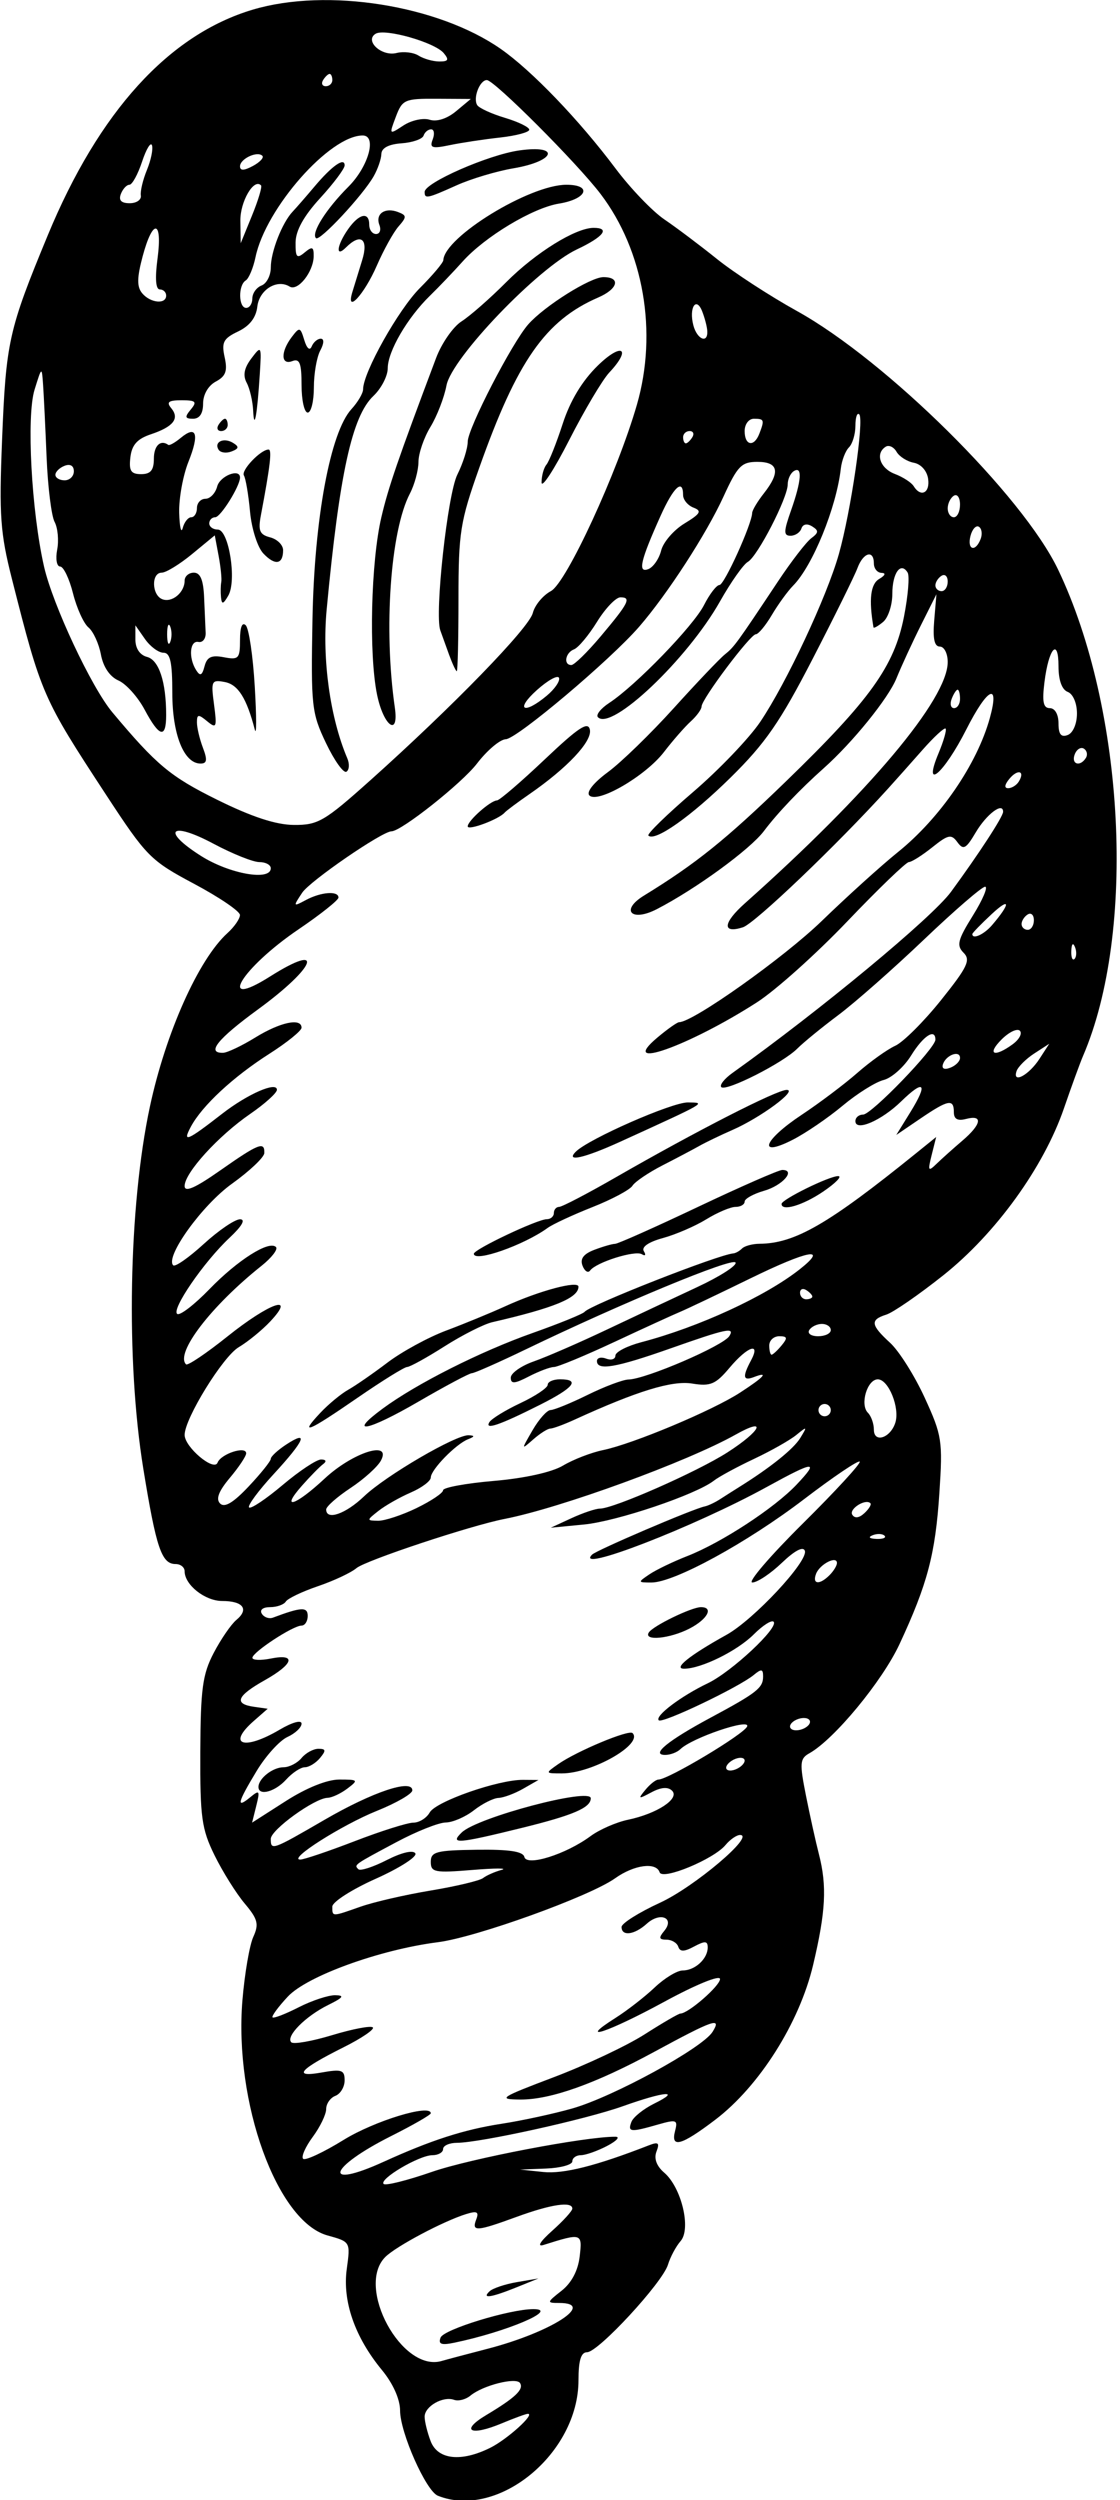 <?xml version="1.0" encoding="UTF-8"?>
<svg version="1.1" viewBox="0 0 170.62 380.62" xmlns="http://www.w3.org/2000/svg">
<path d="m66.703 379.97c-1.802-0.718-5.745-9.597-5.756-12.962-0.006-1.744-1.072-4.122-2.772-6.185-4.123-5.002-6.022-10.461-5.349-15.374 0.567-4.137 0.564-4.142-2.926-5.105-7.702-2.125-14.265-20.264-12.966-35.838 0.336-4.032 1.08-8.36 1.653-9.618 0.887-1.948 0.693-2.702-1.314-5.087-1.296-1.54-3.357-4.833-4.58-7.317-1.977-4.016-2.219-5.768-2.177-15.768 0.04-9.595 0.34-11.811 2.041-15.063 1.097-2.097 2.653-4.36 3.458-5.028 1.963-1.629 1.02-2.878-2.175-2.878-2.612 0-5.715-2.458-5.715-4.527 0-0.604-0.618-1.098-1.373-1.098-2.135 0-2.954-2.418-4.923-14.531-2.666-16.404-2.238-39.937 1.001-55.084 2.406-11.251 7.42-22.463 11.828-26.453 1.047-0.948 1.901-2.185 1.896-2.75-0.004-0.565-3.144-2.698-6.978-4.74-6.667-3.552-7.251-4.143-13.44-13.594-9.643-14.725-9.841-15.179-14.325-32.849-1.766-6.962-1.956-9.627-1.498-21.094 0.6-15.021 0.993-16.782 6.967-31.213 7.796-18.834 18.459-30.554 31.255-34.354 11.299-3.356 28.188-0.678 37.745 5.985 4.72 3.291 11.947 10.813 17.498 18.215 2.272 3.029 5.621 6.519 7.442 7.754 1.821 1.235 5.42 3.942 7.999 6.014 2.578 2.072 8.062 5.638 12.188 7.924 13.632 7.554 34.393 28.096 39.781 39.363 10.187 21.299 11.924 55.2 3.797 74.062-0.444 1.031-1.752 4.617-2.905 7.969-3.087 8.97-10.382 19.057-18.377 25.413-3.722 2.958-7.624 5.651-8.672 5.984-2.507 0.796-2.404 1.568 0.571 4.299 1.362 1.25 3.733 5.011 5.268 8.358 2.637 5.749 2.761 6.551 2.234 14.531-0.614 9.296-1.813 13.836-6.069 22.978-2.63 5.649-9.942 14.498-13.732 16.62-1.459 0.816-1.512 1.476-0.524 6.442 0.605 3.043 1.494 7.058 1.974 8.922 1.248 4.846 1.043 8.748-0.888 16.889-2.088 8.803-8.196 18.451-14.908 23.549-5.185 3.938-6.821 4.387-6.112 1.677 0.439-1.677 0.205-1.759-2.66-0.938-4.149 1.19-4.593 1.143-3.993-0.421 0.279-0.727 1.848-1.983 3.486-2.791 4.224-2.083 1.56-1.859-4.779 0.403-5.668 2.022-21.721 5.562-25.289 5.577-1.16 5e-3 -2.109 0.431-2.109 0.946 0 0.516-0.738 0.939-1.641 0.941-1.999 5e-3 -8.156 3.638-7.416 4.377 0.291 0.291 3.608-0.539 7.371-1.844 5.811-2.016 23.362-5.375 27.935-5.346 0.773 5e-3 0.198 0.639-1.279 1.409-1.477 0.77-3.27 1.401-3.984 1.401s-1.299 0.422-1.299 0.938c0 0.516-1.793 1.008-3.984 1.095l-3.984 0.158 3.556 0.37c3.077 0.32 8.06-0.939 16.06-4.058 1.462-0.57 1.683-0.39 1.17 0.948-0.408 1.065 0.011 2.205 1.181 3.21 2.628 2.256 4.134 8.544 2.495 10.417-0.699 0.799-1.564 2.413-1.921 3.586-0.84 2.754-10.623 13.337-12.329 13.337-0.924 0-1.305 1.244-1.305 4.256 0 11.159-12.271 21.237-21.422 17.592zm8.001-7.31c2.58-1.287 6.868-5.163 5.712-5.163-0.275 0-2.067 0.655-3.983 1.455-4.782 1.998-6.388 1.147-2.371-1.256 4.431-2.651 5.762-3.907 5.164-4.874-0.584-0.945-5.675 0.341-7.567 1.911-0.706 0.586-1.825 0.872-2.487 0.635-1.688-0.604-4.485 0.998-4.485 2.569 0 0.722 0.411 2.394 0.914 3.717 1.078 2.835 4.646 3.229 9.103 1.006zm-0.434-15.061c9.618-2.492 16.635-6.977 10.915-6.977-1.921 0-1.907-0.075 0.365-1.861 1.518-1.194 2.506-3.062 2.757-5.212 0.417-3.575 0.337-3.601-5.486-1.765-1.062 0.335-0.553-0.503 1.319-2.174 1.676-1.495 3.047-3.004 3.047-3.353 0-1.142-3.213-0.669-8.438 1.24-6.181 2.259-6.929 2.308-6.2 0.407 0.446-1.162 0.125-1.332-1.54-0.816-3.446 1.067-10.691 4.911-12.312 6.533-4.571 4.571 2.522 17.629 8.598 15.83 0.661-0.196 3.8-1.029 6.975-1.852zm-7.152-1.711c0.478-1.245 10.552-4.329 14.142-4.329 4.076 0-4.147 3.482-12.095 5.122-1.944 0.401-2.432 0.212-2.047-0.793zm7.459-7.042c0.49-0.461 2.367-1.09 4.172-1.398l3.281-0.559-3.281 1.327c-3.922 1.586-5.428 1.814-4.172 0.631zm-16.102-19.732c7.204-3.282 12.218-4.896 17.931-5.774 3.094-0.475 7.945-1.524 10.781-2.332 6.227-1.773 19.82-9.195 21.363-11.665 1.437-2.3 0.18-1.869-8.92 3.064-8.962 4.858-15.793 7.284-20.399 7.244-3.469-0.03-3.068-0.296 5.143-3.406 4.898-1.855 11.129-4.794 13.846-6.53 2.717-1.736 5.16-3.156 5.429-3.156 1.194 0 6.038-4.217 6.038-5.256 0-0.658-3.643 0.826-8.486 3.458-8.598 4.671-13.471 6.288-7.451 2.472 1.805-1.144 4.503-3.24 5.996-4.658 1.493-1.418 3.413-2.578 4.266-2.578 1.869 0 3.801-1.78 3.801-3.502 0-1-0.416-1.029-2.065-0.147-1.538 0.823-2.156 0.832-2.422 0.033-0.197-0.59-1.007-1.072-1.8-1.072-1.136 0-1.209-0.282-0.345-1.323 1.658-1.997-0.609-2.952-2.642-1.113-1.894 1.714-3.852 1.969-3.852 0.502 0-0.548 2.637-2.208 5.859-3.69 5.232-2.405 14.579-10.314 12.189-10.314-0.519 0-1.517 0.69-2.217 1.534-1.799 2.167-9.613 5.4-10.03 4.149-0.534-1.601-3.888-1.151-6.78 0.909-3.884 2.765-21.154 8.991-27.004 9.735-8.821 1.121-19.928 5.143-22.855 8.276-1.46 1.563-2.508 2.989-2.329 3.168s1.968-0.511 3.976-1.535c2.007-1.023 4.51-1.851 5.561-1.839 1.484 0.017 1.247 0.349-1.066 1.489-3.454 1.703-6.506 4.788-5.617 5.676 0.337 0.337 3.15-0.155 6.25-1.093s5.877-1.466 6.171-1.173c0.294 0.294-1.713 1.657-4.459 3.029-6.727 3.362-7.84 4.637-3.352 3.84 3.068-0.545 3.516-0.394 3.516 1.192 0 0.999-0.633 2.06-1.406 2.357-0.773 0.297-1.406 1.203-1.406 2.013s-0.919 2.717-2.043 4.237c-1.123 1.52-1.784 3.022-1.467 3.338 0.316 0.316 3.093-0.979 6.17-2.878 4.704-2.903 13.277-5.519 13.277-4.052 0 0.238-2.711 1.794-6.024 3.459-9.623 4.835-10.598 8.225-1.125 3.909zm-3.515-38.836c1.998-0.705 6.798-1.808 10.665-2.451 3.867-0.643 7.453-1.497 7.968-1.898 0.516-0.401 1.781-0.959 2.812-1.24 1.031-0.281-0.973-0.277-4.453 8e-3 -5.738 0.471-6.328 0.356-6.327-1.231 7.28e-4 -1.543 0.827-1.761 6.989-1.845 4.941-0.067 7.069 0.253 7.265 1.095 0.345 1.486 6.338-0.399 10.089-3.172 1.347-0.996 3.909-2.116 5.693-2.489 4.434-0.927 7.925-3.22 6.726-4.419-0.624-0.624-1.674-0.544-3.147 0.241-2.013 1.073-2.095 1.039-0.923-0.382 0.708-0.858 1.601-1.56 1.986-1.56 1.492 0 13.075-6.931 13.519-8.09 0.496-1.293-8.416 1.744-10.182 3.469-0.49 0.479-1.53 0.87-2.31 0.87-2.255 0 0.397-2.17 6.951-5.688 7.032-3.775 7.969-4.511 7.969-6.26 0-1.148-0.26-1.19-1.415-0.232-2.24 1.859-13.945 7.445-14.479 6.91-0.643-0.643 3.376-3.68 7.457-5.634 3.636-1.74 10.89-8.518 10.034-9.375-0.3-0.3-1.649 0.558-2.997 1.907-2.542 2.542-8.027 5.247-10.641 5.247-1.711 0 0.869-2.06 6.458-5.156 4.152-2.3 12.472-11.211 11.945-12.793-0.242-0.727-1.54-0.049-3.512 1.835-1.72 1.644-3.744 2.989-4.498 2.989-0.754 0 2.715-4.047 7.709-8.992 4.994-4.946 8.89-9.183 8.657-9.416-0.233-0.233-4.049 2.342-8.479 5.723-8.707 6.644-19.778 12.686-23.245 12.686-2.099 0-2.108-0.035-0.31-1.248 1.017-0.686 3.606-1.934 5.753-2.773 5.218-2.039 13.268-7.296 16.662-10.882 3.519-3.718 2.771-3.66-4.532 0.353-11.054 6.074-29.481 13.205-26.62 10.302 0.669-0.679 15.404-6.981 17.149-7.334 0.516-0.104 1.57-0.6 2.344-1.101s2.083-1.333 2.911-1.849c4.76-2.966 8.282-5.792 9.31-7.468 1.099-1.792 1.062-1.82-0.604-0.462-0.975 0.795-3.883 2.438-6.461 3.651-2.578 1.213-5.32 2.7-6.094 3.304-2.72 2.124-14.774 6.191-19.781 6.675l-5.063 0.489 3.155-1.454c1.735-0.8 3.681-1.454 4.324-1.454 2.1 0 14.834-5.61 19.434-8.562 5.142-3.3 6.138-5.454 1.252-2.71-7.37 4.139-26.653 11.174-35.197 12.84-5.202 1.014-21.19 6.323-22.578 7.497-0.816 0.69-3.452 1.926-5.858 2.746-2.406 0.82-4.611 1.873-4.899 2.34-0.289 0.467-1.369 0.85-2.4 0.85-1.091 0-1.616 0.419-1.256 1.001 0.34 0.551 1.104 0.82 1.696 0.597 4.332-1.625 5.296-1.672 5.296-0.256 0 0.808-0.428 1.469-0.951 1.469-1.286 0-7.461 4.046-7.475 4.898-0.006 0.374 1.254 0.427 2.801 0.117 3.952-0.79 3.497 0.817-0.938 3.309-4.234 2.38-4.727 3.593-1.641 4.033l2.109 0.301-2.109 1.848c-4.171 3.654-1.522 4.556 3.931 1.338 1.916-1.13 3.335-1.521 3.335-0.917 0 0.578-0.97 1.492-2.155 2.032-1.185 0.54-3.295 2.869-4.688 5.174-2.926 4.843-3.157 5.798-0.971 3.996 1.408-1.16 1.498-1.033 0.92 1.291l-0.642 2.578 5.129-3.281c3.156-2.019 6.297-3.281 8.166-3.281 2.871 0 2.938 0.075 1.217 1.376-1.001 0.757-2.356 1.39-3.012 1.406-1.974 0.049-8.652 4.872-8.652 6.248 0 1.812 0.173 1.75 8.225-2.92 7.29-4.228 13.338-6.251 13.338-4.462 0 0.52-2.426 1.923-5.391 3.116-5.345 2.152-13.642 7.422-11.685 7.422 0.56 0 4.305-1.266 8.322-2.812 4.017-1.547 8.031-2.812 8.919-2.812 0.888 0 2.005-0.697 2.482-1.548 0.941-1.682 10.442-4.999 14.227-4.968l2.344 0.019-2.344 1.34c-1.289 0.737-2.977 1.364-3.75 1.394-0.773 0.03-2.461 0.879-3.75 1.887-1.289 1.008-3.218 1.843-4.287 1.854-1.069 0.011-4.444 1.354-7.5 2.984-6.552 3.494-6.489 3.449-5.804 4.134 0.294 0.294 2.24-0.336 4.324-1.399 2.259-1.153 4.018-1.564 4.355-1.019 0.311 0.503-2.409 2.244-6.043 3.869-3.634 1.625-6.608 3.531-6.608 4.235 0 1.568-0.112 1.568 4.335-9.4e-4zm15.385-11.294c2.376-2.295 19.654-6.869 19.654-5.203 0 1.44-2.653 2.58-10.513 4.516-9.803 2.415-11.026 2.507-9.141 0.687zm-30.971-6.924c0-1.29 2.179-3 3.823-3 0.865 0 2.098-0.633 2.74-1.406s1.8-1.406 2.573-1.406c1.144 0 1.188 0.263 0.239 1.406-0.642 0.773-1.683 1.406-2.313 1.406s-1.91 0.844-2.843 1.875c-1.694 1.872-4.219 2.545-4.219 1.125zm45.656-3.471c2.828-1.981 10.765-5.296 11.329-4.732 1.676 1.676-6.144 6.14-10.757 6.14-2.564 0-2.568-0.01-0.572-1.408zm13.805-20.04c0.617-0.999 6.51-3.864 7.947-3.864 1.985 0 1.004 1.84-1.736 3.257-2.994 1.548-7.037 1.943-6.211 0.607zm14.602 19.503c0-0.444-0.633-0.565-1.406-0.268-0.773 0.297-1.406 0.903-1.406 1.347 0 0.444 0.633 0.565 1.406 0.268 0.773-0.297 1.406-0.903 1.406-1.347zm9.844-5.554c0.319-0.516-0.053-0.938-0.827-0.938-0.773 0-1.667 0.422-1.986 0.938-0.319 0.516 0.053 0.938 0.827 0.938 0.773 0 1.667-0.422 1.986-0.938zm3.094-22.688c0.619-0.619 1.125-1.449 1.125-1.846 0-1.167-2.621 0.182-3.179 1.637-0.624 1.627 0.52 1.743 2.054 0.209zm8.371-6.004c-0.312-0.312-1.12-0.345-1.797-0.074-0.748 0.299-0.526 0.521 0.566 0.566 0.988 0.041 1.542-0.181 1.23-0.492zm-71.292-4.205c2.225-1.077 4.046-2.299 4.046-2.715 0-0.416 3.481-1.055 7.734-1.42 4.701-0.403 8.838-1.321 10.547-2.34 1.547-0.922 4.289-1.982 6.094-2.355 4.56-0.943 16.632-6.003 20.859-8.744 3.688-2.39 4.478-3.278 2.109-2.369-1.653 0.634-1.77-0.043-0.436-2.535 1.528-2.855-0.514-2.158-3.268 1.116-2.126 2.527-2.908 2.857-5.697 2.405-3.061-0.497-8.39 1.139-17.928 5.502-1.625 0.743-3.279 1.351-3.676 1.351s-1.564 0.738-2.593 1.641c-1.864 1.635-1.864 1.629-0.106-1.406 0.971-1.676 2.201-3.051 2.734-3.055 0.533-5e-3 3.079-1.046 5.657-2.314s5.374-2.319 6.214-2.335c2.639-0.051 14.45-5.138 15.364-6.617 0.868-1.404-0.41-1.136-8.967 1.882-8.324 2.935-11.205 3.43-11.205 1.923 0-0.499 0.633-0.665 1.406-0.368 0.773 0.297 1.406 0.089 1.406-0.462 0-0.551 1.793-1.472 3.984-2.047 8.712-2.287 18.915-6.987 24.127-11.115 4.393-3.48 1.271-2.895-7.558 1.415-4.859 2.372-9.678 4.665-10.71 5.095s-5.541 2.494-10.022 4.587c-4.481 2.093-8.615 3.805-9.187 3.805-0.572 0-2.285 0.644-3.806 1.43-2.201 1.138-2.766 1.177-2.766 0.188 0-0.683 1.582-1.798 3.516-2.477 1.934-0.679 6.891-2.834 11.016-4.788 4.125-1.954 10.357-4.884 13.848-6.511 3.491-1.627 6.126-3.317 5.855-3.755-0.488-0.79-17.394 6.208-31.927 13.216-4.145 1.999-7.846 3.634-8.225 3.634-0.379 0-4.062 1.96-8.186 4.356-7.72 4.486-10.918 5.101-5.412 1.041 5.135-3.786 14.835-8.678 22.796-11.497 4.125-1.46 7.711-2.919 7.969-3.241 0.835-1.043 20.413-8.729 22.656-8.894 0.344-0.025 0.941-0.362 1.328-0.749 0.387-0.387 1.582-0.709 2.656-0.717 5.383-0.038 10.476-2.978 23.81-13.747l3.106-2.509-0.686 2.735c-0.614 2.446-0.535 2.588 0.753 1.338 0.792-0.768 2.55-2.343 3.908-3.5 2.933-2.499 3.202-4.007 0.593-3.325-1.304 0.341-1.875 0.029-1.875-1.025 0-2.079-0.85-1.916-5.106 0.976l-3.667 2.492 2.15-3.478c2.718-4.397 2.131-5.072-1.413-1.625-3.002 2.921-6.964 4.625-6.964 2.995 0-0.55 0.527-0.997 1.172-0.993 1.258 8e-3 11.016-10.097 11.016-11.408 0-1.784-1.847-0.584-3.69 2.397-1.082 1.751-2.972 3.436-4.199 3.744-1.227 0.308-4.038 2.07-6.247 3.915-2.208 1.845-5.627 4.177-7.596 5.182-5.464 2.788-4.492 0.081 1.365-3.801 2.694-1.786 6.502-4.652 8.464-6.371 1.961-1.719 4.564-3.58 5.784-4.136s4.355-3.677 6.966-6.936c4.05-5.054 4.557-6.116 3.447-7.226-1.11-1.11-0.901-1.944 1.423-5.677 1.498-2.407 2.332-4.376 1.853-4.376-0.479 0-4.673 3.623-9.319 8.052-4.647 4.429-10.513 9.597-13.035 11.484-2.523 1.888-5.337 4.187-6.255 5.109-2.166 2.178-10.858 6.581-11.575 5.864-0.304-0.304 0.468-1.282 1.717-2.172 13.368-9.535 30.4-23.642 33.274-27.559 4.244-5.785 7.937-11.453 7.937-12.183 0-1.547-2.527 0.356-4.174 3.143-1.482 2.508-1.883 2.722-2.787 1.485-0.93-1.272-1.391-1.177-3.845 0.786-1.534 1.227-3.13 2.233-3.548 2.236-0.418 3e-3 -4.636 4.064-9.375 9.024-4.739 4.961-10.936 10.511-13.772 12.333-10.389 6.676-21.324 10.544-15.171 5.366 1.532-1.289 3.026-2.344 3.32-2.344 2.11 0 15.941-9.81 21.723-15.406 3.874-3.751 9.088-8.463 11.585-10.472 6.437-5.178 12.081-13.399 14.02-20.422 1.54-5.576-0.333-4.669-3.584 1.736-3.421 6.74-6.704 9.547-4.224 3.611 0.78-1.868 1.262-3.553 1.069-3.745s-1.78 1.274-3.528 3.257c-1.748 1.984-4.107 4.632-5.242 5.884-7.75 8.554-20.301 20.538-22.11 21.112-3.2 1.016-3.049-0.667 0.331-3.675 18.886-16.811 30.874-31.069 30.874-36.719 0-1.291-0.538-2.346-1.197-2.346-0.836 0-1.095-1.202-0.859-3.984l0.337-3.984-2.349 4.688c-1.292 2.578-2.979 6.236-3.749 8.129-1.238 3.043-6.669 9.748-11.068 13.666-3.615 3.219-7.043 6.817-9.108 9.561-2.109 2.802-10.352 8.813-16.312 11.895-3.88 2.006-5.622 0.179-1.966-2.062 7.911-4.851 12.462-8.509 21.63-17.389 12.839-12.435 16.495-17.532 17.975-25.057 0.627-3.187 0.878-6.218 0.557-6.737-1.053-1.703-2.328 0.076-2.328 3.247 0 1.711-0.633 3.636-1.406 4.278s-1.433 1.01-1.466 0.818c-0.729-4.253-0.452-6.593 0.871-7.366 0.918-0.536 1.062-0.907 0.361-0.924-0.645-0.016-1.172-0.661-1.172-1.435 0-2.135-1.617-1.68-2.5 0.703-0.43 1.16-3.503 7.383-6.829 13.828-4.959 9.609-7.209 12.861-12.495 18.061-6.03 5.931-11.544 9.821-12.528 8.837-0.235-0.235 2.815-3.207 6.78-6.603 3.964-3.396 8.586-8.221 10.27-10.722 3.99-5.924 10.113-18.983 11.963-25.511 1.836-6.478 3.886-20.516 3.11-21.292-0.321-0.321-0.583 0.458-0.583 1.73s-0.442 2.755-0.983 3.295c-0.541 0.54-1.099 1.996-1.24 3.234-0.68 5.946-4.289 14.8-7.257 17.806-0.831 0.842-2.293 2.854-3.249 4.472-0.956 1.618-2.055 2.942-2.444 2.942-0.837 0-8.265 9.887-8.265 11.002 0 0.423-0.738 1.439-1.641 2.259-0.902 0.819-2.739 2.917-4.081 4.662-2.81 3.654-10.092 7.89-11.368 6.614-0.503-0.503 0.643-1.943 2.824-3.55 2.018-1.487 6.53-5.868 10.027-9.736 3.497-3.867 6.996-7.543 7.775-8.169 1.452-1.166 1.784-1.623 8.114-11.139 2.025-3.045 4.304-5.998 5.064-6.564 1.139-0.848 1.161-1.165 0.123-1.807-0.761-0.471-1.404-0.342-1.626 0.326-0.202 0.607-0.947 1.103-1.654 1.103-1.078 0-1.065-0.628 0.078-3.868 1.59-4.507 1.754-6.796 0.427-5.976-0.516 0.319-0.938 1.232-0.938 2.029 0 2.047-4.591 10.956-6.077 11.794-0.681 0.384-2.589 3.093-4.241 6.02-4.978 8.82-16.532 19.77-18.597 17.624-0.339-0.352 0.439-1.331 1.728-2.175 4.032-2.64 12.826-11.715 14.441-14.901 0.849-1.676 1.907-3.047 2.349-3.047 0.734 0 4.929-9.242 4.982-10.978 0.013-0.408 0.814-1.747 1.782-2.977 2.55-3.241 2.231-4.795-0.985-4.795-2.423 0-3.027 0.618-5.167 5.292-2.606 5.691-8.544 14.849-12.839 19.801-4.431 5.108-18.647 17.092-20.329 17.138-0.868 0.024-2.843 1.693-4.39 3.709-2.298 2.995-11.533 10.31-13.016 10.31-1.416 0-12.416 7.556-13.604 9.345-1.411 2.125-1.393 2.162 0.566 1.114 2.302-1.232 4.96-1.432 4.96-0.373 0 0.391-2.737 2.567-6.083 4.836-8.703 5.901-12.641 12.42-4.337 7.178 8.454-5.337 7.027-1.458-1.846 5.016-6.159 4.494-7.91 6.671-5.313 6.606 0.645-0.016 2.859-1.069 4.922-2.339 3.794-2.337 7.031-3.018 7.031-1.48 0 0.462-2.215 2.253-4.922 3.979-5.511 3.516-10.231 7.901-11.94 11.093-1.338 2.5-0.593 2.191 4.774-1.979 3.86-2.999 8.338-4.956 8.338-3.643 0 0.478-1.833 2.13-4.073 3.672-4.863 3.346-9.989 8.977-9.989 10.974 0 1.013 1.594 0.316 5.431-2.376 5.83-4.089 6.781-4.463 6.711-2.638-0.025 0.645-2.244 2.746-4.932 4.67-4.539 3.249-10.226 11.142-8.949 12.419 0.289 0.289 2.38-1.171 4.647-3.243 2.267-2.072 4.755-3.766 5.529-3.764 0.897 3e-3 0.316 1.026-1.606 2.828-3.927 3.681-8.931 10.981-7.945 11.59 0.424 0.262 2.621-1.433 4.882-3.766 4.305-4.442 9.098-7.479 10.147-6.427 0.339 0.34-0.65 1.625-2.196 2.856-7.677 6.111-13.197 13.311-11.503 15.005 0.243 0.243 3.089-1.675 6.326-4.262 6.391-5.109 10.517-6.552 6.512-2.279-1.25 1.334-3.418 3.103-4.817 3.932-2.417 1.431-8.236 10.867-8.236 13.353 0 1.855 4.478 5.625 5.016 4.223 0.516-1.345 4.359-2.596 4.359-1.419 0 0.428-1.114 2.101-2.475 3.719-1.719 2.043-2.176 3.24-1.496 3.92s2.008-0.113 4.35-2.596c1.854-1.966 3.371-3.86 3.371-4.208s1.055-1.325 2.344-2.17c3.532-2.314 2.812-0.616-1.907 4.501-2.327 2.523-4.012 4.806-3.745 5.073s2.567-1.27 5.112-3.416 5.184-3.895 5.864-3.887c0.757 8e-3 0.874 0.285 0.301 0.711-0.516 0.383-1.96 1.853-3.21 3.267-3.391 3.835-1.028 3.102 3.444-1.067 4.268-3.979 10.262-5.896 8.574-2.741-0.505 0.944-2.588 2.822-4.629 4.172-2.041 1.35-3.71 2.821-3.71 3.268 0 1.715 2.954 0.695 5.765-1.992 3.308-3.161 14.035-9.421 15.95-9.308 0.952 0.056 0.928 0.202-0.099 0.607-1.866 0.735-5.678 4.647-5.678 5.826 0 0.532-1.371 1.561-3.047 2.286s-3.891 1.983-4.922 2.795c-1.828 1.439-1.829 1.477-0.062 1.506 0.997 0.016 3.634-0.852 5.859-1.929zm-14.658-14.497c1.236-1.316 3.15-2.898 4.251-3.516 1.101-0.617 3.794-2.48 5.982-4.139 2.189-1.659 6.217-3.853 8.95-4.876s6.803-2.697 9.042-3.719c5.142-2.349 11.103-3.937 11.103-2.959 0 1.708-3.702 3.233-13.125 5.404-1.289 0.297-4.567 1.954-7.284 3.681-2.717 1.728-5.279 3.141-5.692 3.141-0.414 0-3.814 2.109-7.557 4.688-7.632 5.258-8.959 5.794-5.67 2.294zm25.76 1.415c0.325-0.526 2.457-1.833 4.736-2.905 2.28-1.072 4.145-2.324 4.145-2.783s0.844-0.834 1.875-0.834c3.129 0 2.124 1.279-3.049 3.881-6.169 3.103-8.482 3.895-7.707 2.641zm14.186-23.817c-0.404-1.054 0.145-1.791 1.806-2.422 1.313-0.499 2.731-0.907 3.151-0.907 0.42 0 6.104-2.531 12.63-5.625 6.526-3.094 12.307-5.625 12.846-5.625 2.108 0 0.046 2.362-2.765 3.168-1.635 0.469-2.973 1.214-2.973 1.655s-0.623 0.802-1.384 0.802-2.765 0.849-4.453 1.887c-1.688 1.038-4.664 2.323-6.613 2.856-2.198 0.601-3.3 1.364-2.902 2.008 0.355 0.574 0.219 0.777-0.303 0.455-1.034-0.639-6.968 1.228-7.886 2.482-0.315 0.43-0.834 0.1-1.154-0.733zm-16.555-1.822c0-0.669 9.692-5.258 11.106-5.258 0.595 0 1.081-0.422 1.081-0.938 0-0.516 0.361-0.938 0.803-0.938 0.442 0 4.344-2.037 8.672-4.526 12.137-6.98 24.475-13.287 25.993-13.287 1.751 0-3.972 4.223-8.281 6.11-1.805 0.791-4.051 1.871-4.991 2.402-0.94 0.531-3.471 1.867-5.625 2.971-2.154 1.103-4.224 2.505-4.6 3.114-0.377 0.609-3.119 2.072-6.094 3.25-2.975 1.178-6.042 2.602-6.815 3.163-3.636 2.641-11.25 5.305-11.25 3.936zm46.875-7.583c0-0.675 7.245-4.238 8.618-4.238 0.656 0-0.36 1.055-2.257 2.344-3.1 2.107-6.361 3.078-6.361 1.894zm-31.343-7.957c1.948-1.948 14.657-7.529 17.071-7.497 2.805 0.038 3.058-0.11-10.277 5.972-5.505 2.51-8.438 3.169-6.794 1.524zm-16.469-49.53c0-0.85 3.482-3.933 4.464-3.951 0.381-7e-3 3.646-2.809 7.255-6.227 5.193-4.917 6.632-5.861 6.895-4.522 0.349 1.778-3.463 5.828-9.239 9.814-1.805 1.246-3.492 2.504-3.75 2.797-0.912 1.038-5.625 2.788-5.625 2.089zm61.352 103.06c-0.725-0.761-3.31 0.865-2.768 1.74 0.367 0.594 1.038 0.511 1.84-0.228 0.694-0.639 1.112-1.32 0.928-1.513zm3.792-12.269c0.717-2.259-1.038-6.6-2.668-6.6-1.619 0-2.758 3.844-1.508 5.093 0.499 0.499 0.907 1.653 0.907 2.565 0 2.099 2.527 1.281 3.269-1.058zm-9.832-1.912c0-0.516-0.422-0.938-0.938-0.938s-0.938 0.422-0.938 0.938c0 0.516 0.422 0.938 0.938 0.938s0.938-0.422 0.938-0.938zm-7.5-9.844c0.956-1.152 0.892-1.406-0.354-1.406-0.837 0-1.521 0.633-1.521 1.406s0.159 1.406 0.354 1.406c0.195 0 0.879-0.633 1.521-1.406zm7.5-2.344c0-0.516-0.608-0.938-1.351-0.938-0.743 0-1.612 0.422-1.93 0.938-0.319 0.516 0.289 0.938 1.351 0.938s1.93-0.422 1.93-0.938zm-2.812-5.101c0-0.227-0.422-0.674-0.938-0.993s-0.938-0.133-0.938 0.413c0 0.546 0.422 0.993 0.938 0.993s0.938-0.186 0.938-0.413zm34.607-36.2 1.486-2.292-2.292 1.486c-1.261 0.818-2.474 2.03-2.695 2.695-0.657 1.971 1.889 0.598 3.501-1.889zm-12.107-0.127c0-1.232-2.131-0.461-2.598 0.941-0.228 0.685 0.2 0.895 1.113 0.544 0.817-0.313 1.485-0.982 1.485-1.485zm8.023-2.089c1-0.731 1.491-1.657 1.091-2.057-0.4-0.4-1.653 0.198-2.785 1.33-2.293 2.293-1.13 2.793 1.694 0.728zm9.493-14.784c-0.299-0.748-0.521-0.526-0.566 0.566-0.041 0.988 0.181 1.542 0.492 1.23 0.312-0.312 0.345-1.12 0.074-1.797zm-12.647-3.34c2.855-3.325 2.833-4.371-0.036-1.7-1.627 1.514-2.958 2.885-2.958 3.047 0 0.874 1.77 0.077 2.993-1.347zm6.382-0.758c0-0.804-0.422-1.201-0.938-0.882-0.516 0.319-0.938 0.976-0.938 1.462s0.422 0.882 0.938 0.882c0.516 0 0.938-0.658 0.938-1.462zm-116.25-7.913c0-0.516-0.784-0.938-1.743-0.938-0.959 0-4.102-1.259-6.985-2.797-6.54-3.49-8.047-2.037-1.918 1.849 4.341 2.753 10.647 3.87 10.647 1.885zm15.131-13.359c12.615-11.291 24.214-23.226 24.786-25.503 0.296-1.181 1.538-2.682 2.758-3.335 2.372-1.269 10.127-18.073 13.103-28.389 3.178-11.017 1.034-23.433-5.535-32.069-3.58-4.706-16.207-17.344-17.329-17.344-1.08 0-2.135 2.733-1.47 3.809 0.281 0.455 2.181 1.327 4.222 1.939 2.041 0.611 3.711 1.426 3.711 1.81 0 0.384-2.004 0.92-4.453 1.191-2.449 0.271-5.891 0.791-7.65 1.156-2.723 0.566-3.109 0.437-2.607-0.87 0.324-0.844 0.215-1.535-0.241-1.535-0.456 0-0.974 0.431-1.149 0.957s-1.686 1.054-3.357 1.172c-1.961 0.138-3.051 0.713-3.074 1.621-0.019 0.773-0.547 2.305-1.174 3.402-1.671 2.929-8.238 9.967-8.787 9.417-0.769-0.769 1.543-4.433 4.943-7.833 3.056-3.056 4.379-7.799 2.175-7.799-5.017 0-14.773 11.059-16.325 18.505-0.348 1.67-1.022 3.277-1.498 3.571-1.166 0.721-1.107 4.174 0.072 4.174 0.516 0 0.938-0.646 0.938-1.436s0.633-1.679 1.406-1.975c0.773-0.297 1.406-1.529 1.406-2.739 0-2.401 1.731-6.82 3.334-8.512 0.557-0.588 2.043-2.294 3.304-3.791 2.672-3.175 4.612-4.54 4.612-3.245 0 0.502-1.676 2.742-3.725 4.977-2.503 2.731-3.733 4.948-3.75 6.758-0.021 2.288 0.186 2.518 1.381 1.526 1.165-0.967 1.401-0.867 1.376 0.588-0.04 2.382-2.422 5.37-3.666 4.601-1.925-1.19-4.621 0.482-4.918 3.051-0.195 1.684-1.171 2.946-2.928 3.784-2.247 1.072-2.549 1.651-2.049 3.926 0.461 2.098 0.172 2.89-1.349 3.704-1.152 0.616-1.935 1.971-1.935 3.346 0 1.506-0.529 2.311-1.521 2.311-1.246 0-1.31-0.255-0.354-1.406 0.989-1.192 0.775-1.406-1.406-1.406-1.988 0-2.346 0.274-1.575 1.203 1.312 1.581 0.339 2.825-3.113 3.982-2.071 0.694-2.891 1.618-3.109 3.503-0.239 2.059 0.083 2.561 1.641 2.561 1.441 0 1.937-0.6 1.937-2.344 0-1.994 1.013-2.966 2.2-2.109 0.179 0.129 1.032-0.353 1.898-1.071 2.405-1.996 2.862-0.584 1.176 3.629-0.838 2.094-1.475 5.592-1.415 7.773 0.06 2.181 0.302 3.227 0.537 2.325s0.82-1.641 1.298-1.641c0.478 0 0.869-0.633 0.869-1.406 0-0.773 0.584-1.406 1.297-1.406s1.518-0.844 1.787-1.875c0.421-1.612 3.478-2.807 3.478-1.36 0 1.305-2.959 6.047-3.774 6.047-0.502 0-0.913 0.422-0.913 0.938s0.585 0.938 1.3 0.938c1.686 0 2.921 7.787 1.596 10.063-0.772 1.325-0.992 1.375-1.104 0.25-0.077-0.773-0.06-1.813 0.038-2.31s-0.085-2.303-0.406-4.013l-0.583-3.11-3.447 2.841c-1.896 1.563-3.984 2.841-4.64 2.841-1.609 0-1.525 3.422 0.099 4.045 1.48 0.568 3.396-1.026 3.396-2.826 0-0.67 0.633-1.219 1.406-1.219 0.99 0 1.452 1.111 1.562 3.75 0.086 2.062 0.191 4.488 0.234 5.391 0.043 0.902-0.449 1.535-1.094 1.406-1.328-0.266-1.546 2.411-0.35 4.298 0.609 0.961 0.905 0.823 1.276-0.595 0.37-1.417 1.055-1.737 2.943-1.376 2.255 0.431 2.46 0.211 2.46-2.639 0-1.939 0.33-2.774 0.877-2.219 0.482 0.49 1.1 4.688 1.372 9.328 0.273 4.641 0.276 7.594 0.008 6.562-1.248-4.8-2.55-6.869-4.566-7.254-2.032-0.388-2.13-0.185-1.649 3.421 0.465 3.491 0.372 3.719-1.047 2.547-1.336-1.103-1.558-1.079-1.558 0.173 0 0.803 0.411 2.542 0.914 3.865 0.704 1.851 0.621 2.405-0.361 2.405-2.534 0-4.303-4.42-4.303-10.748 0-4.714-0.312-6.127-1.353-6.127-0.744 0-2.01-0.938-2.812-2.084l-1.459-2.084v2.171c0 1.342 0.678 2.349 1.774 2.635 1.817 0.475 2.913 3.807 2.913 8.853 0 3.645-1.035 3.385-3.281-0.823-1.031-1.932-2.824-3.929-3.983-4.438-1.32-0.579-2.321-2.057-2.676-3.951-0.312-1.664-1.165-3.522-1.895-4.128-0.73-0.606-1.791-2.941-2.357-5.19-0.566-2.248-1.45-4.088-1.965-4.088-0.515 0-0.715-1.156-0.445-2.568s0.093-3.311-0.393-4.219c-0.486-0.908-1.035-5.342-1.22-9.854-0.185-4.512-0.425-9.469-0.534-11.015-0.197-2.807-0.2-2.806-1.3 0.74-1.252 4.035-0.48 18.451 1.442 26.917 1.319 5.807 7.216 18.385 10.407 22.195 6.723 8.029 8.833 9.788 15.965 13.314 5.294 2.618 8.957 3.818 11.707 3.837 3.661 0.025 4.651-0.552 11.597-6.769zm-6.721-5.697c-2.188-4.583-2.301-5.618-2.058-18.838 0.283-15.383 2.714-28.489 5.939-32.009 0.975-1.065 1.773-2.424 1.773-3.021 0-2.551 5.385-12.147 8.646-15.408 1.948-1.948 3.557-3.858 3.575-4.245 0.169-3.532 13.147-11.484 18.742-11.484 4.01 0 3.159 2.175-1.123 2.871-3.996 0.649-11.286 5.03-14.685 8.824-1.374 1.534-3.615 3.877-4.978 5.206-3.443 3.357-6.419 8.468-6.423 11.034-2e-3 1.185-0.985 3.083-2.184 4.219-3.259 3.086-5.171 11.824-7.122 32.533-0.713 7.572 0.525 16.48 3.147 22.64 0.362 0.85 0.3 1.767-0.137 2.037-0.437 0.27-1.837-1.691-3.111-4.358zm7.773-7.401c-1.263-6.234-0.921-20.222 0.661-26.98 1.07-4.572 2.494-8.714 8.338-24.245 0.846-2.249 2.593-4.76 3.882-5.581 1.289-0.821 4.356-3.511 6.814-5.979 4.452-4.468 10.557-8.258 13.305-8.258 2.574 0 1.514 1.363-2.551 3.281-5.899 2.783-19.081 16.527-19.866 20.713-0.344 1.832-1.442 4.67-2.441 6.309-0.999 1.638-1.82 4.033-1.825 5.322-0.005 1.289-0.594 3.465-1.309 4.835-2.968 5.688-4.019 20.607-2.294 32.57 0.661 4.583-1.737 2.825-2.712-1.988zm10.954-6.12c-0.518-1.418-1.11-3.06-1.315-3.648-0.884-2.54 1.108-20.72 2.598-23.705 0.869-1.743 1.581-3.999 1.581-5.014 0-1.998 6.747-15.062 9.228-17.87 2.466-2.789 9.466-7.184 11.444-7.184 2.677 0 2.23 1.791-0.772 3.092-8.067 3.496-12.374 9.658-18.152 25.97-2.897 8.178-3.155 9.806-3.155 19.922 0 6.059-0.116 11.016-0.258 11.016s-0.682-1.16-1.2-2.578zm-28.266-15.341c-0.89-0.937-1.792-3.766-2.034-6.382-0.24-2.584-0.659-5.059-0.932-5.5-0.475-0.768 2.555-3.949 3.761-3.949 0.538 0 0.241 2.541-1.162 9.946-0.458 2.418-0.218 3.002 1.41 3.428 1.079 0.282 1.962 1.161 1.962 1.952 0 2.177-1.222 2.383-3.004 0.506zm42.379-10.832c0-0.996 0.335-2.212 0.745-2.702s1.523-3.288 2.475-6.219c1.14-3.511 2.964-6.534 5.349-8.862 3.669-3.582 5.219-2.633 1.742 1.067-1.032 1.099-3.774 5.717-6.094 10.262-2.32 4.546-4.217 7.45-4.217 6.454zm-49.204-4.975c-0.739-1.196 0.796-1.909 2.218-1.03 0.942 0.582 0.887 0.867-0.249 1.303-0.8 0.307-1.686 0.184-1.969-0.274zm-0.015-3.774c0.319-0.516 0.765-0.938 0.993-0.938 0.227 0 0.413 0.422 0.413 0.938s-0.447 0.938-0.993 0.938c-0.546 0-0.732-0.422-0.413-0.938zm5.284-2.171c-0.07-1.452-0.515-3.364-0.989-4.249-0.6-1.121-0.385-2.241 0.71-3.692 1.534-2.034 1.565-1.979 1.29 2.374-0.393 6.235-0.856 8.782-1.012 5.567zm7.372-3.893c0-3.339-0.286-4.08-1.406-3.65-1.753 0.673-1.801-1.405-0.085-3.667 1.184-1.56 1.301-1.532 1.908 0.469 0.39 1.286 0.839 1.666 1.131 0.959 0.266-0.645 0.885-1.172 1.376-1.172 0.538 0 0.507 0.72-0.078 1.813-0.534 0.997-0.97 3.529-0.97 5.625 0 2.096-0.422 3.812-0.938 3.812s-0.938-1.885-0.938-4.189zm7.745-14.18c0.297-0.983 0.967-3.158 1.488-4.834 1.011-3.251-0.21-4.196-2.484-1.922-1.62 1.62-1.386-0.336 0.334-2.791 1.68-2.399 3.228-2.724 3.228-0.677 0 0.773 0.467 1.406 1.038 1.406s0.8-0.619 0.51-1.376c-0.652-1.698 0.846-2.735 2.844-1.969 1.332 0.511 1.339 0.742 0.071 2.192-0.78 0.892-2.266 3.571-3.303 5.953-1.927 4.429-4.782 7.508-3.727 4.018zm11.005-15.228c0-1.396 9.712-5.652 14.416-6.317 6.347-0.898 5.514 1.643-0.893 2.724-2.54 0.429-6.422 1.589-8.627 2.578-4.533 2.034-4.897 2.109-4.897 1.015zm90.507 89.784c1.009-1.633-0.14-1.978-1.426-0.429-0.739 0.891-0.811 1.429-0.189 1.429 0.548 0 1.275-0.45 1.615-1zm10.234-3.623c0.297-0.48 0.155-1.11-0.315-1.401-0.47-0.29-1.097 0.102-1.392 0.873-0.583 1.519 0.826 1.955 1.707 0.528zm-1.366-6.757c0-1.572-0.6-2.972-1.406-3.281-0.889-0.341-1.406-1.779-1.406-3.908 0-4.439-1.491-2.766-2.136 2.397-0.379 3.033-0.184 3.984 0.819 3.984 0.775 0 1.317 0.952 1.317 2.314 0 1.672 0.39 2.165 1.406 1.775 0.806-0.309 1.406-1.709 1.406-3.281zm-80.776-2.698c1.206-1.005 2.05-2.227 1.875-2.716s-1.696 0.348-3.38 1.859c-3.367 3.021-2.016 3.791 1.505 0.858zm62.963 0.484c0-0.773-0.166-1.406-0.368-1.406-0.203 0-0.611 0.633-0.908 1.406-0.297 0.773-0.131 1.406 0.368 1.406s0.908-0.633 0.908-1.406zm-54.757-9.507c4.29-5.096 4.729-5.961 3.025-5.961-0.695 0-2.3 1.678-3.568 3.73-1.268 2.051-2.844 3.937-3.503 4.189-1.329 0.51-1.65 2.393-0.407 2.393 0.434 0 2.438-1.958 4.453-4.351zm-65.56-1.508c-0.26-0.645-0.473-0.117-0.473 1.172 0 1.289 0.213 1.816 0.473 1.172s0.26-1.699 0-2.344zm118.44-6.852c0-0.804-0.422-1.201-0.938-0.882-0.516 0.319-0.938 0.976-0.938 1.462 0 0.485 0.422 0.882 0.938 0.882 0.516 0 0.938-0.658 0.938-1.462zm-43.653-4.729c0.318-1.268 1.915-3.118 3.548-4.111 2.453-1.491 2.693-1.912 1.381-2.415-0.873-0.335-1.588-1.197-1.588-1.915 0-2.567-1.45-1.233-3.42 3.147-3.079 6.846-3.522 8.759-1.882 8.129 0.761-0.292 1.643-1.568 1.962-2.836zm48.668-1.748c0.29-0.757 0.173-1.596-0.262-1.865-0.434-0.269-1.009 0.351-1.278 1.376-0.56 2.143 0.745 2.557 1.539 0.488zm-3.14-5.242c0-1.062-0.422-1.67-0.938-1.351-0.516 0.319-0.938 1.187-0.938 1.93 0 0.743 0.422 1.351 0.938 1.351 0.516 0 0.938-0.869 0.938-1.93zm-4.857-3.92c-0.174-1.217-1.088-2.246-2.175-2.448-1.031-0.192-2.217-0.943-2.636-1.67-0.418-0.727-1.157-1.077-1.641-0.778-1.642 1.015-0.89 3.288 1.373 4.149 1.239 0.471 2.53 1.304 2.868 1.852 1.093 1.769 2.519 1.056 2.21-1.105zm-130.14-1.152c0-0.839-0.55-1.166-1.406-0.837-0.773 0.297-1.406 0.916-1.406 1.377s0.633 0.837 1.406 0.837c0.773 0 1.406-0.62 1.406-1.377zm94.219-5.186c0.319-0.516 0.133-0.938-0.413-0.938-0.546 0-0.993 0.422-0.993 0.938s0.186 0.938 0.413 0.938 0.674-0.422 0.993-0.938zm10.212-0.545c0.804-2.095 0.741-2.267-0.837-2.267-0.781 0-1.406 0.833-1.406 1.875 0 2.235 1.44 2.487 2.243 0.392zm-7.934-15.626c-0.036-0.645-0.385-1.988-0.776-2.985-0.916-2.34-2.048-0.561-1.347 2.119 0.566 2.164 2.235 2.844 2.123 0.866zm-82.434-5.391c0-0.516-0.436-0.938-0.97-0.938-0.622 0-0.747-1.683-0.348-4.688 0.785-5.921-0.712-6.16-2.263-0.361-0.874 3.267-0.893 4.645-0.08 5.625 1.246 1.502 3.66 1.74 3.66 0.361zm14.454-16.774c-1.085-1.154-3.197 2.468-3.151 5.405l0.052 3.401 1.722-4.219c0.947-2.32 1.567-4.384 1.377-4.587zm-18.313 1.54c-0.105-0.645 0.312-2.396 0.927-3.892 0.615-1.496 0.963-3.184 0.772-3.75-0.191-0.566-0.87 0.552-1.51 2.486-0.64 1.934-1.507 3.516-1.928 3.516s-1.007 0.633-1.304 1.406c-0.37 0.963 0.055 1.406 1.347 1.406 1.038 0 1.8-0.527 1.695-1.172zm18.511-6.051c-0.773-0.773-3.402 0.465-3.402 1.602 0 0.693 0.599 0.679 1.955-0.047 1.075-0.576 1.726-1.275 1.447-1.555zm25.484-5.489c1.095 0.347 2.661-0.157 4.03-1.297l2.24-1.865-5.185-0.031c-4.894-0.029-5.244 0.124-6.231 2.739-1.04 2.757-1.035 2.763 1.155 1.329 1.21-0.793 3.006-1.186 3.991-0.874zm-14.823-6.038c0-0.516-0.186-0.938-0.413-0.938-0.227 0-0.674 0.422-0.993 0.938s-0.133 0.938 0.413 0.938c0.546 0 0.993-0.422 0.993-0.938zm16.972-4.102c-1.365-1.645-8.987-3.808-10.381-2.947-1.728 1.068 0.921 3.499 3.191 2.929 1.074-0.27 2.582-0.092 3.351 0.394 0.769 0.486 2.188 0.891 3.154 0.898 1.384 0.011 1.529-0.259 0.685-1.275z"/>
</svg>

